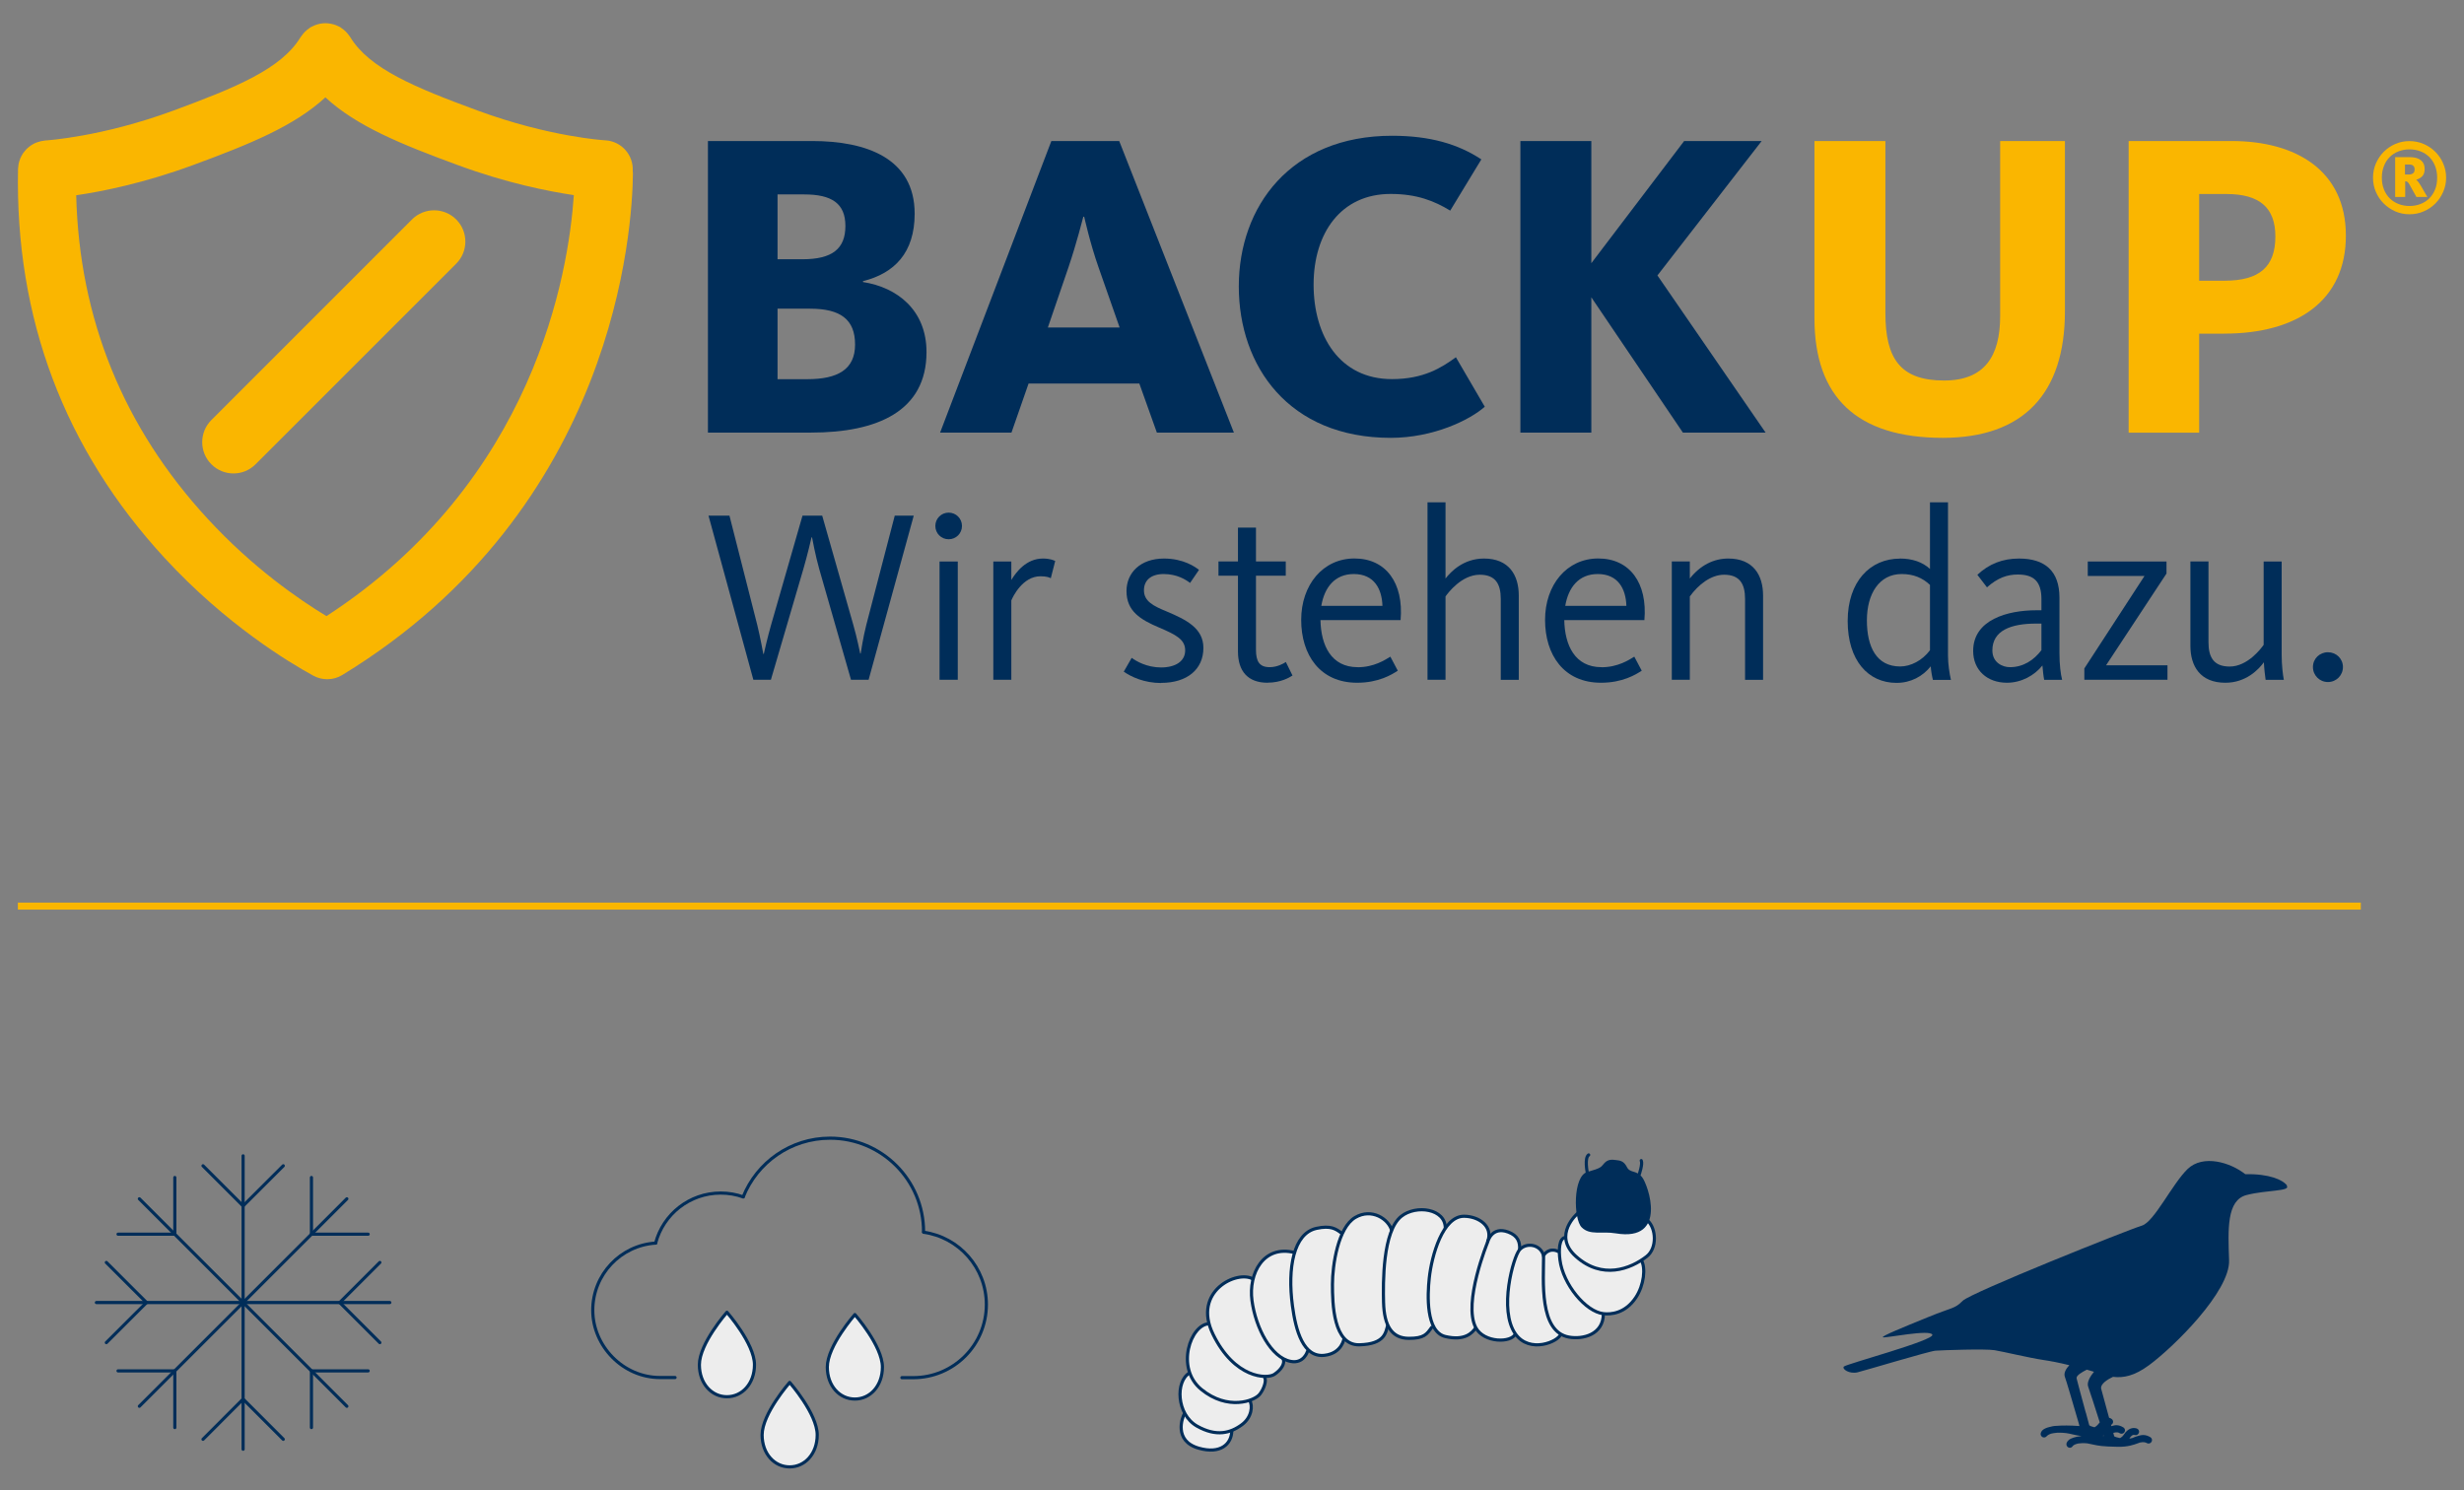 <?xml version="1.0" encoding="UTF-8"?><svg id="Ebene_1" xmlns="http://www.w3.org/2000/svg" viewBox="0 0 351.5 212.6"><rect x="0" y="0" width="351.5" height="212.6" fill="#808080" stroke="none"/><defs><style>.cls-1{stroke:#002d59;stroke-linecap:round;stroke-linejoin:round;stroke-width:.45px;}.cls-1,.cls-2{fill:none;}.cls-3{fill:#002d59;}.cls-2{stroke:#fab600;}.cls-4{fill:#ededed;}.cls-5{fill:#fab600;}</style></defs><path class="cls-3" d="M115.67,61.72h-14.68V20.12h14.87c7.68,0,14.62,2.43,14.62,10.37,0,5.56-2.87,8.5-7.37,9.62v.13c4.87.75,9.06,4,9.06,9.99,0,8.43-7,11.49-16.49,11.49M114.73,27.74h-3.81v9.25h3.56c4.25,0,6.12-1.5,6.12-4.75s-2-4.5-5.87-4.5M115.54,44.04h-4.62v10.06h4.25c4.31,0,6.81-1.37,6.81-4.94s-2.06-5.12-6.43-5.12"/><path class="cls-3" d="M144.29,61.72h-10.18l15.87-41.6h9.68l16.36,41.6h-10.99l-2.5-7h-15.8l-2.44,7ZM156.72,38.17c-1.25-3.56-2-7.06-2.06-7.25h-.12c-.06.19-.94,3.75-2.13,7.25l-2.93,8.56h10.24l-3-8.56Z"/><path class="cls-3" d="M198.4,62.47c-14.56,0-21.68-10.24-21.68-21.61s7.37-21.49,21.86-21.49c5.44,0,9.43,1.19,12.74,3.37l-4.44,7.31c-2.25-1.37-4.75-2.38-8.5-2.38-7.12,0-10.99,5.62-10.99,12.93s3.69,13.49,11.18,13.49c4.5,0,7.06-1.62,9.12-3.12l4.12,7.06c-2.12,1.88-7.31,4.44-13.43,4.44"/><polygon class="cls-3" points="240.25 20.12 251.31 20.12 236.44 39.3 251.87 61.72 240.07 61.72 227.01 42.42 227.01 61.72 216.89 61.72 216.89 20.12 227.01 20.12 227.01 37.55 240.25 20.12"/><path class="cls-5" d="M277.14,62.47c-12.24,0-18.3-5.81-18.3-17.05v-25.3h10.12v24.55c0,6.56,2.19,9.62,8.37,9.62,5.75,0,8-3.44,8-9.18v-24.99h9.24v24.3c0,11.74-5.93,18.05-17.43,18.05"/><path class="cls-5" d="M317.28,47.61h-3.56v14.12h-10.06V20.12h14.68c9.24,0,16.31,4.25,16.31,13.49s-6.87,13.99-17.36,13.99M317.59,27.68h-3.87v12.37h3.62c5,0,7.25-2,7.25-6.31,0-4.06-2.19-6.06-7-6.06"/><path class="cls-3" d="M123.9,96.99h-2.5l-4.54-15.83c-.53-1.86-.99-4.33-1.02-4.5h-.07c-.03.17-.6,2.57-1.16,4.5l-4.64,15.83h-2.5l-6.4-23.42h2.99l3.98,15.65c.42,1.72.81,3.9.85,4.08h.07c.03-.18.53-2.36,1.02-4.08l4.5-15.65h2.81l4.43,15.55c.53,1.83.95,3.94.99,4.12h.07c.04-.18.32-2.22.81-4.12l4.05-15.55h2.71l-6.44,23.42Z"/><path class="cls-3" d="M137.23,75.04c0,1.06-.84,1.9-1.9,1.9s-1.9-.84-1.9-1.9.85-1.9,1.9-1.9,1.9.84,1.9,1.9M134.03,80.11h2.6v16.88h-2.6v-16.88Z"/><path class="cls-3" d="M149.9,82.5c-.18-.11-.6-.28-1.48-.28-2.53,0-3.94,2.92-4.15,3.45v11.32h-2.57v-16.88h2.57v2.64c.67-1.12,2.14-3.06,4.5-3.06,1.02,0,1.55.25,1.76.35l-.63,2.46Z"/><path class="cls-3" d="M165.66,97.45c-2.43,0-4.29-.88-5.35-1.62l1.13-1.97c.63.46,2.14,1.37,4.19,1.37s3.44-.88,3.44-2.43-1.26-2.22-3.73-3.27c-2.64-1.12-4.64-2.32-4.64-5.2,0-2.6,1.97-4.64,5.35-4.64,2.78,0,4.47,1.2,4.99,1.62l-1.27,1.86c-.6-.46-1.86-1.27-3.76-1.27-1.8,0-2.82.88-2.82,2.32,0,1.58,1.37,2.25,3.24,3.02,2.74,1.16,5.24,2.36,5.24,5.2,0,3.06-2.32,4.99-6.02,4.99"/><path class="cls-3" d="M180.82,97.41c-2.81,0-4.22-1.65-4.22-4.47v-10.8h-2.78v-2.04h2.78v-4.82h2.57v4.82h4.25v2.04h-4.25v10.55c0,1.69.49,2.5,1.97,2.5,1.06,0,2-.53,2.29-.74l.95,1.93c-.49.32-1.72,1.02-3.55,1.02"/><path class="cls-3" d="M193.66,95.2c2.36,0,3.94-1.06,4.68-1.51l1.06,2c-.85.56-2.74,1.72-5.8,1.72-5.31,0-7.98-3.98-7.98-8.97s3.1-8.76,7.6-8.76,7.04,3.51,6.58,8.79h-11.43c.07,3.59,1.51,6.72,5.31,6.72M197.21,86.44c-.07-2.39-1.16-4.54-4.08-4.54-2.71,0-4.19,1.9-4.64,4.54h8.72Z"/><path class="cls-3" d="M214.09,96.99v-11.54c0-2.11-.74-3.45-2.99-3.45-2.6,0-4.54,2.6-4.89,3.1v11.89h-2.57v-25.32h2.57v10.87c.74-.95,2.53-2.85,5.49-2.85,3.55,0,4.96,2.36,4.96,5.28v12.03h-2.57Z"/><path class="cls-3" d="M228.46,95.2c2.36,0,3.94-1.06,4.68-1.51l1.06,2c-.85.56-2.75,1.72-5.81,1.72-5.31,0-7.98-3.98-7.98-8.97s3.09-8.76,7.59-8.76,7.04,3.51,6.58,8.79h-11.43c.07,3.59,1.51,6.72,5.31,6.72M232.01,86.44c-.07-2.39-1.16-4.54-4.08-4.54-2.71,0-4.19,1.9-4.64,4.54h8.72Z"/><path class="cls-3" d="M248.94,96.99v-11.54c0-2.11-.74-3.45-2.99-3.45-1.9,0-3.69,1.44-4.89,3.1v11.89h-2.57v-16.88h2.57v2.43c1.51-1.9,3.41-2.85,5.49-2.85,3.55,0,4.96,2.36,4.96,5.28v12.03h-2.57Z"/><path class="cls-3" d="M271.03,79.69c1.76,0,3.2.49,4.29,1.48v-9.5h2.57v21.88c0,1.16.21,2.57.42,3.45h-2.57c-.1-.35-.28-1.3-.31-1.93-1.16,1.44-2.85,2.36-4.89,2.36-4.04,0-6.96-3.2-6.96-8.83s3.2-8.9,7.46-8.9M271.06,95.09c1.51,0,3.17-.85,4.26-2.32v-9.32c-1.06-.99-2.32-1.55-4.04-1.55-3.2,0-4.96,2.82-4.96,6.61s1.37,6.58,4.75,6.58"/><path class="cls-3" d="M291.61,96.99c-.1-.46-.21-1.51-.25-2.04-1.13,1.41-2.99,2.46-5.06,2.46-2.82,0-4.82-1.79-4.82-4.54,0-4.46,4.92-5.8,9-5.8h.74v-1.58c0-2.5-1.06-3.52-3.37-3.52-1.55,0-2.89.49-4.4,1.83l-1.37-1.79c1.65-1.55,3.59-2.32,5.94-2.32,3.69,0,5.77,1.76,5.77,5.59v7.88c0,1.69.17,3.02.38,3.83h-2.57ZM291.22,88.97h-.74c-3.62,0-6.26.99-6.26,3.83,0,1.76,1.48,2.39,2.5,2.39,1.9,0,3.41-.99,4.5-2.43v-3.8Z"/><polygon class="cls-3" points="297.34 96.99 297.34 95.37 305.92 82.18 297.83 82.18 297.83 80.11 309.06 80.11 309.06 81.83 300.44 94.92 309.2 94.92 309.2 96.99 297.34 96.99"/><path class="cls-3" d="M315.05,80.11v11.54c0,2.11.74,3.45,3.02,3.45,2.57,0,4.5-2.6,4.85-3.1v-11.89h2.57v13.33c0,1.44.17,2.88.31,3.55h-2.6c-.07-.42-.21-1.65-.25-2.5-.77,1.06-2.57,2.92-5.49,2.92-3.59,0-4.99-2.36-4.99-5.28v-12.03h2.57Z"/><path class="cls-3" d="M332.09,97.31c-1.19,0-2.14-.95-2.14-2.14s.95-2.11,2.14-2.11,2.14.92,2.14,2.11-.95,2.14-2.14,2.14"/><path class="cls-5" d="M65.08,31.31c-1.74-1.74-4.57-1.74-6.31,0l-28.62,28.62c-1.74,1.74-1.74,4.57,0,6.31.87.87,2.01,1.31,3.16,1.31s2.28-.44,3.15-1.31l28.62-28.62c1.74-1.74,1.74-4.57,0-6.31"/><path class="cls-5" d="M90.26,24.4s0-.01,0-.02c.12-2.29-1.63-4.24-3.92-4.36-.08,0-7.95-.47-18.21-4.25-8.91-3.28-15.43-5.96-18.17-10.48-.03-.04-.06-.08-.09-.12-.08-.13-.18-.24-.27-.36-.08-.1-.17-.2-.26-.29-.1-.09-.2-.18-.3-.27-.12-.09-.23-.18-.35-.26-.05-.03-.08-.07-.13-.1-.06-.04-.13-.06-.2-.1-.13-.07-.26-.13-.39-.18-.13-.05-.25-.1-.38-.13-.12-.04-.25-.07-.38-.09-.13-.03-.27-.05-.41-.06-.13-.01-.26-.02-.39-.02s-.26,0-.39.02c-.13.01-.27.03-.4.06-.13.03-.26.06-.38.1-.13.04-.25.08-.37.13-.14.06-.27.12-.4.19-.06.03-.13.06-.19.09-.05.03-.08.07-.13.1-.12.08-.24.17-.36.27-.1.08-.2.17-.29.26-.09.09-.18.19-.26.29-.1.12-.19.23-.27.36-.03.04-.07.08-.1.13-2.73,4.52-9.25,7.19-18.17,10.48-10.21,3.76-18.06,4.24-18.21,4.25-.11,0-.21.04-.31.05-.11.01-.22.03-.33.05-.18.04-.35.09-.51.15-.08.03-.17.06-.25.09-.17.07-.33.15-.48.25-.08.04-.15.09-.23.14-.14.1-.27.2-.39.31-.08.07-.16.14-.23.21-.1.11-.2.22-.29.34-.08.1-.15.19-.22.29-.07.11-.14.23-.2.35-.06.12-.12.24-.17.36-.05.12-.09.25-.13.38-.04.13-.08.26-.1.39-.03.14-.04.28-.05.43,0,.09-.03.17-.03.26-.43,21.32,6.61,40.01,20.93,55.54,8.71,9.45,17.72,14.88,21.19,16.77.62.34,1.3.51,1.99.51.75,0,1.5-.2,2.16-.61,39.04-23.82,41.38-63.8,41.45-71.57,0-.11-.02-.22-.03-.32M46.58,87.91c-3.87-2.34-10.5-6.88-16.98-13.92-12-13.02-18.29-28.52-18.73-46.13,3.69-.54,9.68-1.73,16.7-4.32,8.02-2.95,14.42-5.56,18.85-9.65,4.42,4.1,10.83,6.7,18.85,9.65,6.95,2.57,12.89,3.75,16.59,4.3-.75,11.1-5.6,40.76-35.28,60.06"/><path class="cls-5" d="M348.95,25.35c0,.72-.14,1.4-.42,2.03-.28.64-.65,1.19-1.12,1.66-.47.47-1.03.85-1.66,1.12-.63.28-1.31.41-2.03.41s-1.4-.14-2.02-.41c-.63-.28-1.18-.65-1.65-1.12-.47-.47-.85-1.02-1.12-1.66-.28-.63-.41-1.31-.41-2.03s.14-1.4.41-2.03c.28-.63.65-1.19,1.12-1.66.47-.47,1.02-.85,1.65-1.12.63-.28,1.31-.41,2.02-.41s1.4.14,2.03.41c.63.28,1.19.65,1.66,1.12.47.47.85,1.02,1.12,1.66.28.64.42,1.31.42,2.03M347.67,25.35c0-.61-.1-1.16-.29-1.66-.2-.5-.47-.93-.82-1.28s-.77-.62-1.25-.81c-.48-.19-1.01-.29-1.58-.29s-1.1.1-1.58.29c-.49.19-.9.46-1.25.81-.35.35-.63.78-.82,1.28-.2.5-.3,1.05-.3,1.66s.1,1.17.3,1.67c.19.5.47.92.82,1.27.35.35.77.62,1.25.81.49.19,1.01.29,1.58.29s1.1-.1,1.58-.29c.49-.19.9-.46,1.25-.81s.62-.77.82-1.27c.2-.49.29-1.05.29-1.67M344.71,28.1l-.96-1.72c-.12-.22-.22-.36-.31-.42-.08-.06-.19-.1-.33-.1v2.24h-1.43v-5.68h2.08c.7,0,1.23.15,1.59.44.36.29.54.71.54,1.24,0,.47-.12.82-.36,1.06-.24.24-.53.4-.85.48.07.06.17.15.28.29.11.14.24.33.39.58l.92,1.59h-1.55ZM344.46,24.19c0-.22-.06-.4-.19-.53-.12-.13-.33-.19-.64-.19h-.55v1.43h.51c.26,0,.46-.05.62-.16.16-.11.24-.29.24-.55"/><line class="cls-2" x1="2.55" y1="129.28" x2="336.78" y2="129.28"/><line class="cls-1" x1="34.68" y1="164.91" x2="34.68" y2="206.77"/><polyline class="cls-1" points="40.41 166.33 34.68 172.05 28.96 166.33"/><polyline class="cls-1" points="40.41 205.35 34.68 199.62 28.96 205.35"/><line class="cls-1" x1="49.48" y1="171.04" x2="19.88" y2="200.64"/><polyline class="cls-1" points="52.52 176.09 44.43 176.09 44.43 168"/><polyline class="cls-1" points="24.94 203.68 24.94 195.59 16.84 195.59"/><line class="cls-1" x1="55.61" y1="185.84" x2="13.75" y2="185.84"/><polyline class="cls-1" points="54.19 191.56 48.47 185.84 54.19 180.12"/><polyline class="cls-1" points="15.17 191.56 20.9 185.84 15.17 180.12"/><line class="cls-1" x1="49.48" y1="200.64" x2="19.88" y2="171.04"/><polyline class="cls-1" points="44.43 203.68 44.43 195.59 52.52 195.59"/><polyline class="cls-1" points="16.84 176.09 24.94 176.09 24.94 168"/><path class="cls-1" d="M93.53,177.36c-5.01.32-8.97,4.49-8.97,9.58s4.3,9.6,9.6,9.6h2.14"/><path class="cls-1" d="M93.53,177.36c1.08-4.11,4.83-7.14,9.28-7.14,1.13,0,2.21.19,3.21.55"/><path class="cls-1" d="M106.02,170.77c1.97-4.91,6.77-8.38,12.39-8.38,7.37,0,13.34,5.97,13.34,13.34"/><path class="cls-1" d="M131.75,175.81c5.06.71,8.96,5.06,8.96,10.32,0,5.76-4.67,10.43-10.43,10.43h-1.62"/><path class="cls-4" d="M107.63,194.72c0,2.69-1.76,4.56-3.93,4.56s-3.93-1.87-3.93-4.56c0-3.03,3.93-7.49,3.93-7.49,0,0,3.93,4.46,3.93,7.49"/><path class="cls-1" d="M107.63,194.72c0,2.69-1.76,4.56-3.93,4.56s-3.93-1.87-3.93-4.56c0-3.03,3.93-7.49,3.93-7.49,0,0,3.93,4.46,3.93,7.49Z"/><path class="cls-4" d="M116.58,204.73c0,2.69-1.76,4.56-3.93,4.56s-3.93-1.87-3.93-4.56c0-3.03,3.93-7.49,3.93-7.49,0,0,3.93,4.46,3.93,7.49"/><path class="cls-1" d="M116.58,204.73c0,2.69-1.76,4.56-3.93,4.56s-3.93-1.87-3.93-4.56c0-3.03,3.93-7.49,3.93-7.49,0,0,3.93,4.46,3.93,7.49Z"/><path class="cls-4" d="M125.88,195.05c0,2.69-1.76,4.56-3.93,4.56s-3.93-1.87-3.93-4.56c0-3.03,3.93-7.49,3.93-7.49,0,0,3.93,4.46,3.93,7.49"/><path class="cls-1" d="M125.88,195.05c0,2.69-1.76,4.56-3.93,4.56s-3.93-1.87-3.93-4.56c0-3.03,3.93-7.49,3.93-7.49,0,0,3.93,4.46,3.93,7.49Z"/><path class="cls-3" d="M326.25,169.14c-.59-.81-2.57-1.69-5.95-1.61-2.13-1.69-6.02-2.86-8.23-.74-2.2,2.13-4.77,7.56-6.53,8.08-1.76.51-24.37,9.55-25.55,10.72-1.17,1.18-1.4.88-4.99,2.35-3.6,1.47-6.68,2.72-6.39,2.86.29.15,6.75-1.18,7.05-.37s-12.33,4.19-12.63,4.55c-.29.36.81,1.1,1.98.81,1.17-.29,10.2-3.01,11.09-3.08s7.12-.29,8.44-.07c1.32.22,4.91,1.09,6.98,1.4,1.01.15,2.14.36,3.68.74-.44.47-.85,1.1-.63,1.68.19.49,1.2,3.95,1.68,5.61.16.54.28.94.31,1.06.04.14.07.25.08.33-1.39-.1-2.43-.09-3.19-.03h0c-.44.01-.8.08-1.09.17-.98.24-1.14.62-1.22.82-.09.22,0,.47.2.6.08.04.16.07.25.07.14,0,.29-.06.38-.18.01-.01.19-.22.62-.36.21-.05.5-.1.9-.14,1.11-.02,1.61.11,2.17.24.35.08.73.17,1.27.24-.23.03-.44.06-.63.09-.17.03-.32.07-.46.12-.67.2-.91.49-1.02.76,0,0,0,.02-.01.03-.08.24.02.51.25.62.07.03.14.05.21.05.17,0,.33-.09.42-.25,0,0,.13-.18.55-.3.07-.02.15-.04.24-.06.31-.05.72-.07,1.27-.02.34.06.6.12.83.17.79.17,1.31.28,3.51.32,1.46.03,2.31-.29,2.92-.51.09-.03.17-.06.24-.09.59-.14.86,0,.99.06,0,0,.06.03.07.04.24.1.51,0,.63-.23.12-.23.04-.51-.18-.64-.71-.42-1.24-.34-1.77-.17-.22.06-.47.14-.75.27-.04.01-.08.02-.12.04-.11.03-.23.04-.36.06,0,0,0,0,0,0,.4-.62.67-.54.76-.51.26.08.53-.07.61-.33.08-.26-.07-.53-.33-.61-.48-.14-1.19-.1-1.85.92-.14.21-.33.36-.51.46-.39-.07-.71-.17-.84-.26-.03-.1-.07-.27-.13-.49.55-.15.78-.03.87.03.05.03.09.05.12.06.24.1.51,0,.63-.23.12-.23.03-.51-.19-.64-.7-.42-1.21-.34-1.7-.17-.02-.06-.03-.13-.05-.19.08-.03.15-.08.2-.15.16-.22.12-.52-.1-.68-.13-.1-.25-.15-.38-.18-.48-1.72-1.09-3.97-1.13-4.15-.13-.7.97-1.35,1.69-1.69,1.51.18,3.05-.13,5.11-1.64,3.6-2.64,11.6-10.57,11.45-14.98-.15-4.4-.37-8.59,2.5-9.32,2.86-.74,6.31-.51,5.73-1.32M297.55,201.57c-.47-1.72-1.25-4.6-1.29-4.81,0-.03-.01-.06-.02-.1-.1-.41.81-.92,1.45-1.24.08.02.15.04.22.06.28.08.54.16.8.24-.52.64-1.06,1.51-.82,2.14.17.44,1.08,3.27,1.65,5.08-.06.08-.12.15-.17.2l-.05.06c-.19.23-.38.36-.53.44-.35-.08-.64-.19-.75-.29-.06-.24-.25-.93-.48-1.79M299.93,204.86c.07-.01.14-.03.21-.04,0,.02.01.03.02.05-.08,0-.15,0-.23-.01"/><path class="cls-4" d="M169,201.65c-.36.54-1.61,3.94,2,4.97,3.07.89,4.72-.56,4.72-2.54"/><path class="cls-1" d="M169,201.65c-.36.54-1.61,3.94,2,4.97,3.07.89,4.72-.56,4.72-2.54"/><path class="cls-4" d="M178.26,199.8c.48.74.31,2.43-1.09,3.46-1.64,1.22-3.67,1.76-6.41.21-2.93-1.66-3.12-6.42-1.04-7.6"/><path class="cls-1" d="M178.26,199.8c.48.74.31,2.43-1.09,3.46-1.64,1.22-3.67,1.76-6.41.21-2.93-1.66-3.12-6.42-1.04-7.6"/><path class="cls-4" d="M180.41,196.54c.28.44-.1,1.62-.7,2.38-.76.98-4.58,2.38-8.33-.68-3.75-3.06-1.52-9.3,1.1-9.37"/><path class="cls-1" d="M180.41,196.54c.28.44-.1,1.62-.7,2.38-.76.98-4.58,2.38-8.33-.68-3.75-3.06-1.52-9.3,1.1-9.37"/><path class="cls-4" d="M183.01,193.82c.39.71-.29,1.65-1.22,2.27-1.05.71-5.69.56-8.75-5.73-2.98-6.12,3.44-9.21,5.71-7.87"/><path class="cls-1" d="M183.01,193.82c.39.71-.29,1.65-1.22,2.27-1.05.71-5.69.56-8.75-5.73-2.98-6.12,3.44-9.21,5.71-7.87"/><path class="cls-4" d="M186.52,192.81s-.52,1.78-2.38,1.43c-2.82-.53-5.02-4.8-5.54-8.68-.52-3.88,1.64-7.97,6.08-6.85"/><path class="cls-1" d="M186.52,192.81s-.52,1.78-2.38,1.43c-2.82-.53-5.02-4.8-5.54-8.68-.52-3.88,1.64-7.97,6.08-6.85"/><path class="cls-4" d="M191.74,190.94s-.27,2.14-2.79,2.43c-3.03.35-4.11-3.52-4.58-7.07-.72-5.38.16-10.32,3.42-11.04,2.06-.45,2.79.08,3.57.67"/><path class="cls-1" d="M191.74,190.94s-.27,2.14-2.79,2.43c-3.03.35-4.11-3.52-4.58-7.07-.72-5.38.16-10.32,3.42-11.04,2.06-.45,2.79.08,3.57.67"/><path class="cls-4" d="M197.98,189.04c-.31,1-.34,2.74-4.06,2.83-3.73.09-3.84-5.88-3.84-8.62s.79-8.1,3.25-9.55c2.35-1.38,4.77.22,5.2,1.86"/><path class="cls-1" d="M197.98,189.04c-.31,1-.34,2.74-4.06,2.83-3.73.09-3.84-5.88-3.84-8.62s.79-8.1,3.25-9.55c2.35-1.38,4.77.22,5.2,1.86"/><path class="cls-4" d="M204.23,189.39c-.69.97-1.07,1.57-3.26,1.56-2.4-.01-3.51-1.75-3.6-5.14-.07-2.74-.14-10.15,2.53-12.27,2.11-1.68,6.33-1.11,6.28,1.73"/><path class="cls-1" d="M204.23,189.39c-.69.97-1.07,1.57-3.26,1.56-2.4-.01-3.51-1.75-3.6-5.14-.07-2.74-.14-10.15,2.53-12.27,2.11-1.68,6.33-1.11,6.28,1.73"/><path class="cls-4" d="M210.53,189.44c-.5.73-1.56,1.91-4.35,1.25-2.79-.67-2.55-5.92-2.29-8.34.35-3.24,1.93-8.84,4.97-8.82,2.05.01,4.2,1.4,3.36,3.66"/><path class="cls-1" d="M210.53,189.44c-.5.73-1.56,1.91-4.35,1.25-2.79-.67-2.55-5.92-2.29-8.34.35-3.24,1.93-8.84,4.97-8.82,2.05.01,4.2,1.4,3.36,3.66"/><path class="cls-4" d="M216.18,190.31c-.56,1.31-4.49,1.31-5.65-.88-1.88-3.54,1.7-12.24,1.7-12.24,0,0,.55-2.29,2.92-1.41,1.37.51,1.7,1.41,1.63,2.51"/><path class="cls-1" d="M216.18,190.31c-.56,1.31-4.49,1.31-5.65-.88-1.88-3.54,1.7-12.24,1.7-12.24,0,0,.55-2.29,2.92-1.41,1.37.51,1.7,1.41,1.63,2.51"/><path class="cls-4" d="M222.65,190.34c-.32,1.09-4.44,2.84-6.47-.02-2.41-3.41-.31-11,.6-12.02.98-1.1,3.07-.75,3.43.93"/><path class="cls-1" d="M222.65,190.34c-.32,1.09-4.44,2.84-6.47-.02-2.41-3.41-.31-11,.6-12.02.98-1.1,3.07-.75,3.43.93"/><path class="cls-4" d="M228.73,187.43c0,3-2.95,3.7-4.92,3.34-4.29-.78-3.61-8.09-3.61-11.56,0-.24.83-1.27,2.07-.66"/><path class="cls-1" d="M228.73,187.43c0,3-2.95,3.7-4.92,3.34-4.29-.78-3.61-8.09-3.61-11.56,0-.24.83-1.27,2.07-.66"/><path class="cls-4" d="M234.14,179.8c.64,1.08.4,3.53-.78,5.32-1.54,2.32-3.63,2.43-4.63,2.31-2.52-.28-5.76-4.18-6.2-7.69-.17-1.33-.15-3.15.83-3.19"/><path class="cls-1" d="M234.14,179.8c.64,1.08.4,3.53-.78,5.32-1.54,2.32-3.63,2.43-4.63,2.31-2.52-.28-5.76-4.18-6.2-7.69-.17-1.33-.15-3.15.83-3.19"/><path class="cls-4" d="M225.07,173.11s-3.67,3.1-.26,6.15c3.73,3.35,7.78,1.81,10.1,0,1.51-1.18,1.37-4.02.09-5.15"/><path class="cls-1" d="M225.07,173.11s-3.67,3.1-.26,6.15c3.73,3.35,7.78,1.81,10.1,0,1.51-1.18,1.37-4.02.09-5.15"/><path class="cls-3" d="M230.5,175.97c-2.02-.34-3.68.33-4.87-.86-1.18-1.18-1.25-7.3.79-7.89s1.91-.66,2.43-1.25c.53-.59,1.12-.53,1.65-.46.52.07,1.12.07,1.58.99.46.92,1.31.39,2.17,1.45.85,1.05,3.75,9.27-3.75,8.02"/><path class="cls-1" d="M226.42,167.23s-.4-2.05.21-2.45"/><path class="cls-1" d="M233.84,167.56s.52-1.49.29-1.97"/></svg>